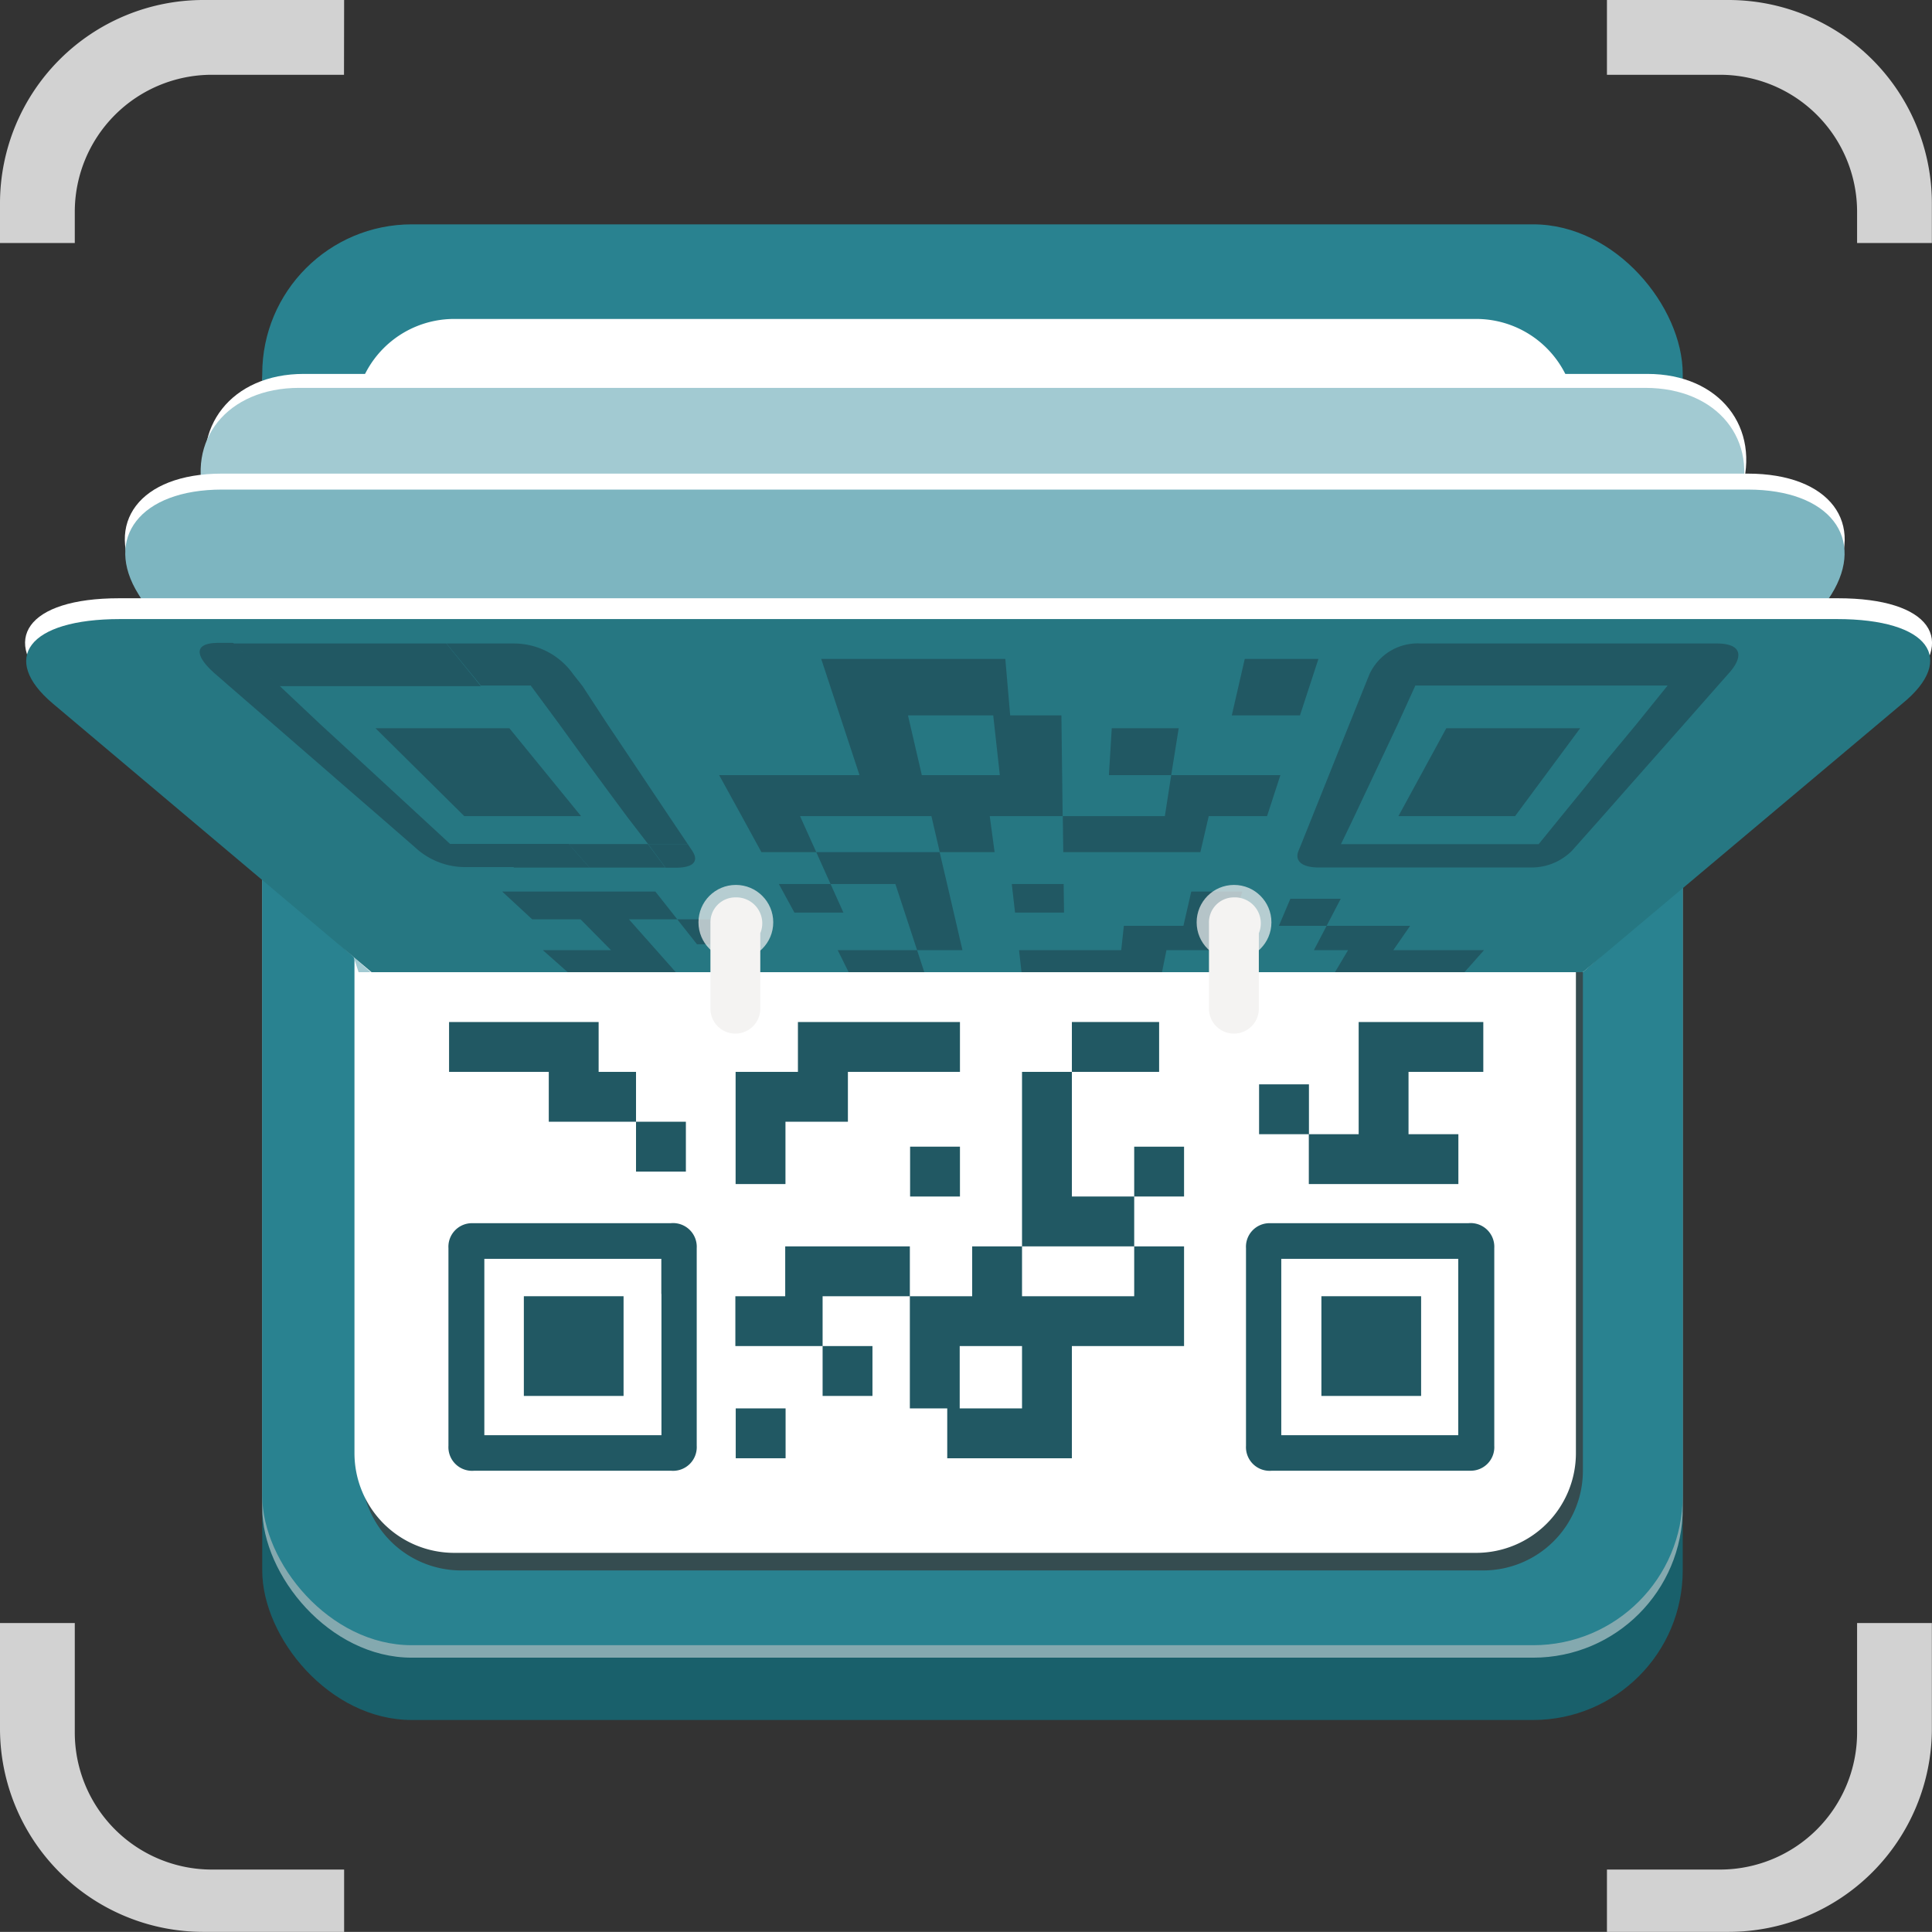 <svg xmlns="http://www.w3.org/2000/svg" viewBox="0 0 155.01 155">

<rect x="0" y="0" width="155.01" height="155" fill="#333333" stroke="none"/>

<g>
<rect fill="#19606b" x="21.04" y="24" width="113.97" height="114" rx="12" ry="12"/>
<rect fill="#84a9af" x="21.04" y="19" width="113.97" height="114" rx="12" ry="12"/>
<rect fill="#298290" x="21.04" y="18" width="113.97" height="114" rx="12" ry="12"/>
<path fill="#354c50" d="M37,27h82a8,8,0,0,1,8,8v83a8,8,0,0,1-8,8H37a8,8,0,0,1-8-8V35A8,8,0,0,1,37,27Z"/>
<path fill="#ffffff" d="M36.44,25.59h82a8,8,0,0,1,8,8v83a8,8,0,0,1-8,8h-82a8,8,0,0,1-8-8v-83A8,8,0,0,1,36.44,25.59Z"/>

<path fill="#ffffff" d="M24.37,30h107.8c5.81,0,9.15,4.32,7.53,9.41L127,78H29.1L16.84,39.41C15.23,34.32,18.57,30,24.37,30Z"/>
<path fill="#a2cad2" d="M24,31.12H132c5.82,0,9.16,4.22,7.54,9.19L127,78H28.77L16.51,40.3C14.88,35.34,18.22,31.12,24,31.12Z"/>


<path fill="#fff" d="M17.79,38H140.23c6.6,0,9.51,4,6.72,8.69L126.94,78h-97L11.07,46.67C8.28,42,11.19,38,17.79,38Z"/>
<path fill="#7db5c0" d="M17.82,39.28H140.23c6.6,0,9.5,3.92,6.71,8.41L127,78H30L11.11,47.68C8.31,43.2,11.22,39.28,17.82,39.28Z"/>
<path fill="#fff" d="M127,78H29.74L4.14,55.18C-.09,51.4,2.12,48,9.55,48H147.47c7.43,0,9.65,3.4,5.41,7.18"/>
<path fill="#267782" d="M9.64,49.67H147.38c7.42,0,9.63,3.21,5.25,6.78L127,78H29.81L4.23,56.44C0,52.87,2.21,49.67,9.64,49.67Z"/>


<g fill="#215863">
<rect x="42.03" y="104" width="8" height="8"/>
<path d="M55.9,100.14h0a1.9,1.9,0,0,0-2.08-2h-16a1.89,1.89,0,0,0-1.84,2V101h0V113.8h0V116a1.9,1.9,0,0,0,2.08,2H53.82a1.9,1.9,0,0,0,2.08-2h0v-.81h0V101h0Zm-2.83,3.65v11.36H38.86V101h14.2v2.84Z"/>
<rect x="106.02" y="104" width="8" height="8"/>
<path d="M119.89,100.14h0a1.9,1.9,0,0,0-2.08-2h-16a1.89,1.89,0,0,0-1.84,2v6.49h0V116a1.9,1.9,0,0,0,2.08,2h16a1.89,1.89,0,0,0,1.84-2h0v-9.33h0v-2.84h0V101h0ZM117,102.8h0v3.84h0v8.51h-14.2v-8.51h0v-2.84h0V101H117Z"/>
<path d="M95,100H91V96h4V92H91v4H86V86h7V82H86v4H82V96h0v4H78v4H73v-4H63v4H59v4h7v4h4v-4H66v-4h7v9h3v4H86v-9h9v-4h0ZM82,113H77v-5h5Zm9-9H82v-4h9Z"/>
<polygon points="63.02 90 68.03 90 68.03 86 77.02 86 77.02 82 64.02 82 64.02 86 63.02 86 59.02 86 59.02 90 59.02 95 63.02 95 63.02 90"/><rect class="cls-10" x="59.03" y="113" width="4" height="4"/>
<rect x="73.02" y="92" width="4" height="4"/>
<polygon points="44.03 90 51.03 90 51.03 94 55.03 94 55.03 90 51.03 90 51.03 86 48.03 86 48.03 82 36.03 82 36.03 86 44.03 86 44.03 90"/><polygon class="cls-10" points="105.01 95 117.01 95 117.01 91 113.01 91 113.01 86 119.01 86 119.01 82 113.01 82 109.01 82 109.01 86 109.01 91 105.02 91 105.02 87 101.02 87 101.02 91 105.01 91 105.01 95"/>
<path d="M137.73,51.63H114a4.25,4.25,0,0,0-4.13,2.48h0l-.38.94-1.23,3.06-1.11,2.76-1,2.5-.91,2.27-.83,2.07h0l-.23.56h0c-.28.7.11,1.29,1.51,1.33h17.2v0a4.57,4.57,0,0,0,3.22-1.33h0l.5-.56h0l1.84-2.07h0l2-2.27h0l2.21-2.5h0l2.44-2.76L137.84,55l.83-.94h0C139.83,52.8,139.91,51.63,137.73,51.63ZM123.49,67.72h0Zm7.8-9.61L129,60.87h0l-2,2.5h0l-1.86,2.28h0l-1.69,2.08H107.59l1-2.08,1.07-2.27,1.18-2.5,1.3-2.76L113.56,55H133.8Z"/>
<polygon points="112.2 65.48 121.56 65.48 126.78 58.43 116.04 58.43 112.2 65.48"/>
<path d="M41.22,69.61H47.3l-1.67-1.9H36.11l-2.24-2.07h0l-2.46-2.27-2.71-2.5-3-2.76h0L22.4,55l-3.7-3.42H17.54c-2.18,0-1.78,1.17-.28,2.48h0l1.08.94h0l3.53,3.06,3.18,2.76h0l2.88,2.5,2.62,2.27,2.39,2.08h0l.64.56a5.92,5.92,0,0,0,3.77,1.34h3.86Z"/>
<polygon points="53.38 69.61 51.98 67.72 48.8 67.72 48.8 67.72 45.63 67.72 47.3 69.61 50.34 69.61 53.38 69.61"/>
<path d="M52,67.71h3.17l-1.39-2.07-1.52-2.27h0l-1.67-2.5h0l-1.85-2.76-2-3.06L46,54.11h0a5.82,5.82,0,0,0-4.79-2.48H40.11l1.26,1.71-1.26-1.71H35.82L38.58,55h4l2.26,3.06,2,2.76h0l1.84,2.5,1.68,2.27L52,67.72h0Z"/>
<path d="M52,67.72l1.4,1.9h.82c1.55,0,1.82-.61,1.33-1.34l-.37-.56H52Z"/>
<polygon points="31.54 51.63 31.54 51.63 27.25 51.63 28.83 53.29 27.25 51.63 22.98 51.63 22.97 51.63 18.7 51.63 22.39 55.05 26.44 55.05 30.49 55.05 30.49 55.05 34.53 55.05 34.53 55.05 38.58 55.05 35.81 51.63 31.54 51.63"/><polygon class="cls-10" points="46.62 65.48 40.87 58.43 30.13 58.43 37.25 65.48 46.62 65.48"/>
<polygon points="85.26 65.48 85.16 57.4 79.69 57.4 80.22 62.19 73.96 62.19 72.85 57.4 81.05 57.4 80.66 52.87 71.8 52.87 70.32 52.87 65.89 52.87 68.96 62.19 57.7 62.19 59.51 65.48 61.09 68.37 65.49 68.37 64.19 65.48 74.73 65.48 75.4 68.37 79.8 68.37 79.41 65.48 80.58 65.48 85.26 65.48"/>
<polygon points="94.95 74.28 90.17 74.28 89.96 76.23 81.76 76.23 81.96 78 93.23 78 93.59 76.23 94.5 76.23 98.15 76.23 99.68 71.53 95.58 71.53 94.95 74.28"/>
<polygon points="93.97 62.19 94.57 58.43 89.2 58.43 88.97 62.19 93.97 62.19 93.46 65.48 85.27 65.48 85.31 68.37 96.31 68.37 96.98 65.48 101.66 65.48 102.73 62.19 93.97 62.19"/>
<polygon points="105.78 52.87 99.87 52.87 98.83 57.4 104.3 57.4 105.78 52.87"/>
<polygon points="85.34 70.93 81.18 70.93 81.44 73.22 85.37 73.22 85.34 70.93"/>
<polygon points="103.53 72.11 102.61 74.28 106.44 74.28 107.57 72.11 103.53 72.11"/>
<polygon points="113.14 74.28 106.44 74.28 105.42 76.23 108.16 76.23 107.11 78 117.5 78 119.07 76.23 111.79 76.23 113.14 74.28"/><polygon class="cls-10" points="75.99 70.93 75.99 70.93 75.39 68.37 65.49 68.37 66.64 70.93 71.84 70.93 73.58 76.23 77.22 76.23 75.99 70.93"/>
<polygon points="68.09 78 74.16 78 73.58 76.23 67.21 76.23 68.09 78"/>
<polygon points="54.34 73.76 52.58 71.53 40.29 71.53 42.7 73.76 46.58 73.76 49.02 76.23 43.55 76.23 45.55 78 54.22 78 54.22 78 54.22 78 50.46 73.76 54.34 73.76 55.92 75.76 59.61 75.76 58.22 73.76 54.34 73.76"/>
<polygon points="63.74 73.22 67.67 73.22 66.64 70.93 62.49 70.93 63.74 73.22"/>
</g>


<g fill="#f4f3f2">
<circle opacity="0.7" cx="99.01" cy="74" r="3"/>
<path d="M99,76.85c1.1,0,2,2.93,2,4.08a2,2,0,1,1-4,0C97,79.78,97.91,76.85,99,76.85ZM99,72a2.08,2.08,0,1,1-2,2.15s0-.05,0-.08A2,2,0,0,1,99,72Zm-2,2.08h4v6.85H97Z"/>
<circle opacity="0.7" cx="59.04" cy="74" r="3"/>
<path d="M59,76.85c1.1,0,2,2.93,2,4.08a2,2,0,1,1-4,0C57,79.78,57.92,76.85,59,76.85ZM59,72a2.08,2.08,0,1,1-2,2.15s0-.05,0-.08A2,2,0,0,1,59,72Zm-2,2.08h4v6.85H57Z"/>
</g>

<g fill="#d2d2d2">
<path d="M27.61,150H17A11,11,0,0,1,6,139v-8.78H0v8.46H0A16.32,16.32,0,0,0,16.32,155H27.61Z"/>
<path d="M149,130.22V139a11,11,0,0,1-11,11h-9.07v5h9.76A16.32,16.32,0,0,0,155,138.68v-8.46Z"/>
<path d="M27.61,0H16.32A16.32,16.32,0,0,0,0,16.32V19.5H6V17A11,11,0,0,1,17,6h10.6Z"/>
<path d="M138.69,0h-9.76V6H138a11,11,0,0,1,11,11v2.5h6V16.32A16.32,16.32,0,0,0,138.69,0Z" />
</g>

</g>
</svg>